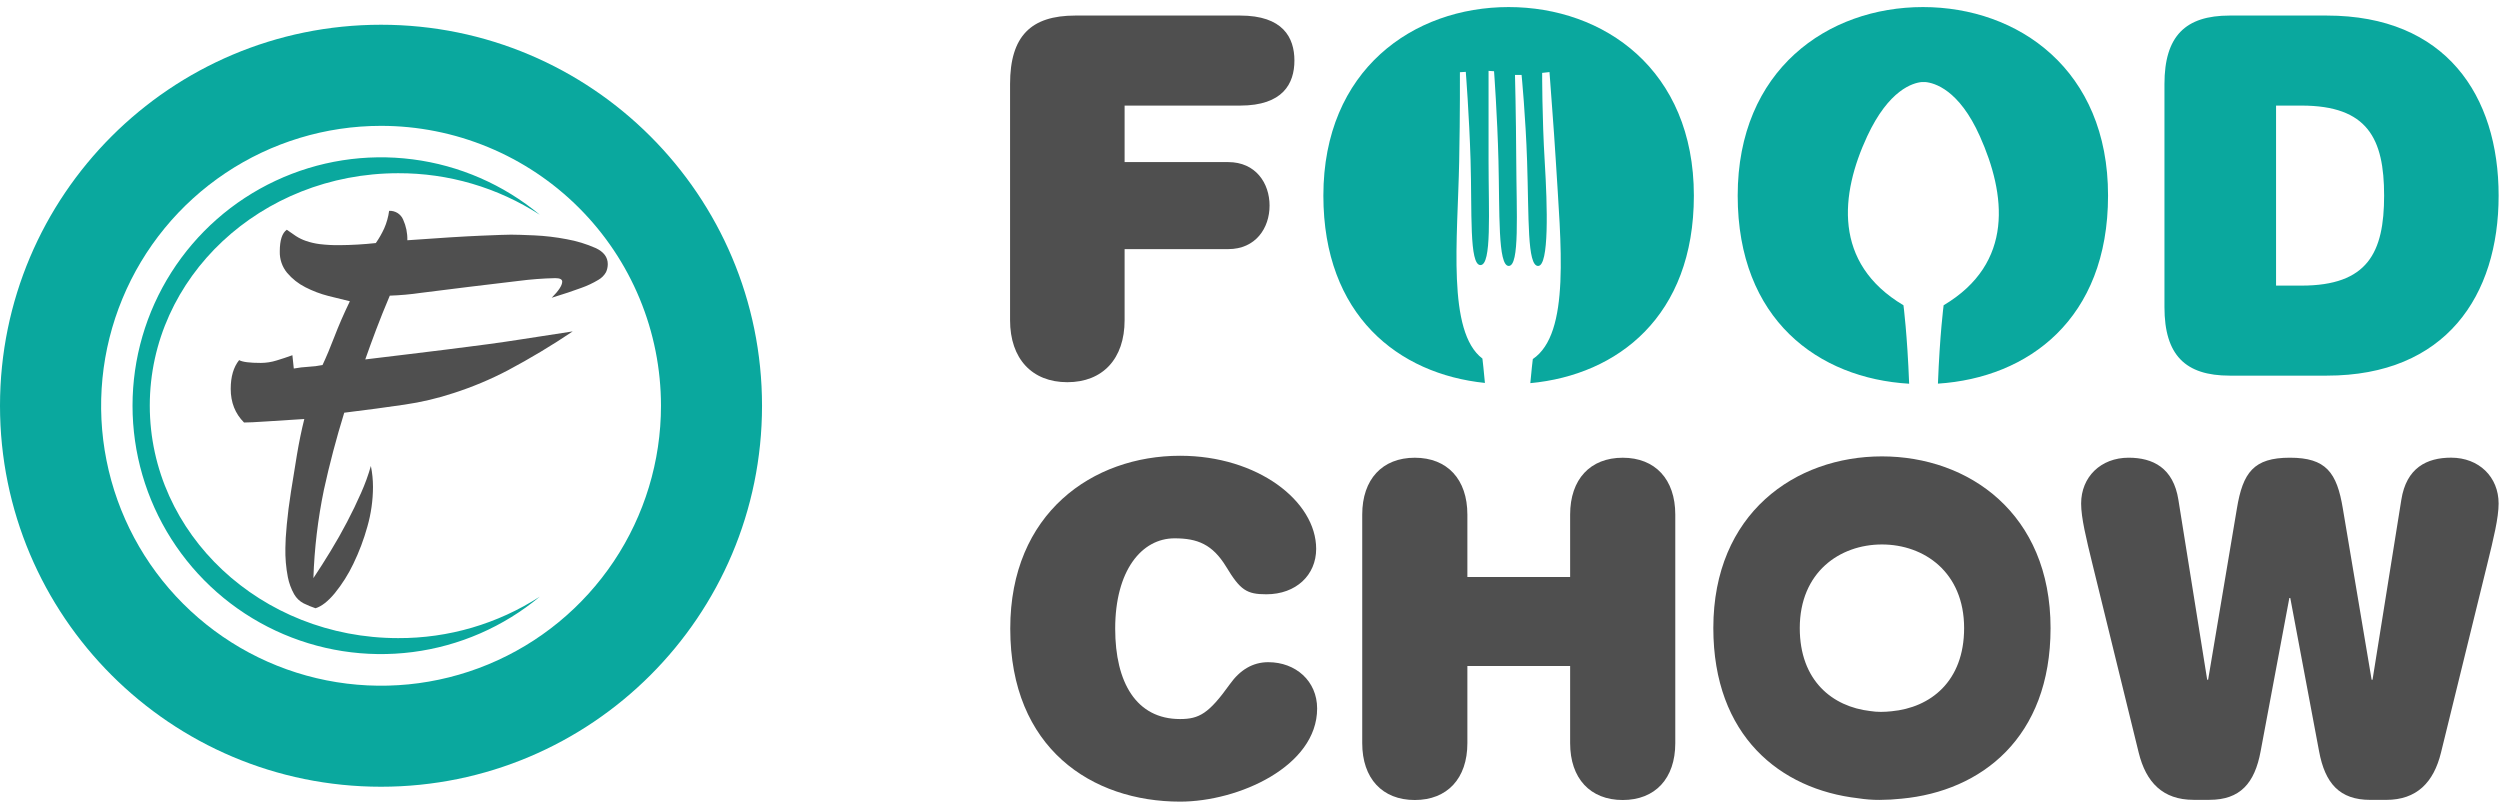 <svg xmlns="http://www.w3.org/2000/svg" fill="none" viewBox="0 0 184 59" height="59" width="184">
<path fill="#4F4F4F" d="M86.852 33.544C92.565 33.544 96.87 36.886 96.87 40.397C96.87 42.322 95.39 43.739 93.205 43.739C91.759 43.739 91.288 43.44 90.247 41.714C89.238 40.059 88.129 39.621 86.449 39.621C84.027 39.621 82.078 41.984 82.078 46.271C82.078 50.221 83.624 52.922 86.852 52.922C88.263 52.922 88.97 52.517 90.516 50.358C91.26 49.311 92.196 48.737 93.344 48.737C95.36 48.737 96.941 50.121 96.941 52.147C96.941 56.401 91.159 59 86.856 59C80.368 59 74.355 55.084 74.355 46.271C74.346 37.763 80.43 33.544 86.852 33.544Z"></path>
<path fill="#4F4F4F" d="M115.562 37.874C115.562 35.275 117.041 33.689 119.432 33.689C121.822 33.689 123.301 35.276 123.301 37.874V54.696C123.301 57.295 121.822 58.881 119.432 58.881C117.041 58.881 115.562 57.294 115.562 54.696V49.016H107.999V54.696C107.999 57.295 106.519 58.881 104.129 58.881C101.739 58.881 100.26 57.294 100.26 54.696V37.874C100.26 35.275 101.738 33.689 104.129 33.689C106.521 33.689 107.999 35.276 107.999 37.874V42.466H115.562V37.874Z"></path>
<path fill="#4F4F4F" d="M176.737 36.79C177.107 34.426 178.619 33.684 180.401 33.684C182.452 33.684 183.898 35.102 183.898 37.06C183.898 38.106 183.528 39.627 183.057 41.544L179.657 55.393C179.119 57.589 177.871 58.871 175.623 58.871H174.448C172.196 58.871 171.12 57.656 170.684 55.293L168.565 44.015H168.495L166.383 55.29C165.947 57.653 164.871 58.868 162.617 58.868H161.442C159.188 58.868 157.946 57.586 157.407 55.39L154.012 41.547C153.542 39.624 153.171 38.109 153.171 37.063C153.171 35.105 154.616 33.687 156.667 33.687C158.453 33.687 159.962 34.434 160.331 36.793L162.449 50.028H162.518L164.635 37.434C165.072 34.767 165.878 33.687 168.535 33.687C171.191 33.687 171.996 34.767 172.434 37.434L174.552 50.028H174.619L176.737 36.79Z"></path>
<path fill="#4F4F4F" d="M90.398 11.93C92.415 11.93 93.44 13.476 93.44 15.132C93.44 16.788 92.415 18.335 90.398 18.335H82.771V23.567C82.771 26.407 81.158 28.13 78.556 28.13C75.955 28.13 74.341 26.401 74.341 23.567V6.188C74.341 2.654 75.88 1.145 79.142 1.145H91.273C94.425 1.145 95.269 2.763 95.269 4.457C95.269 6.15 94.425 7.771 91.273 7.771H82.771V11.93H90.398Z"></path>
<path fill="#0AA89E" d="M159.304 6.188C159.304 2.654 160.843 1.145 164.105 1.145H171.249C180.009 1.145 183.899 7.034 183.899 14.397C183.899 21.76 180.013 27.647 171.249 27.647H164.105C160.843 27.647 159.304 26.139 159.304 22.604V6.188ZM169.387 21.021C174.263 21.021 175.471 18.592 175.471 14.397C175.471 10.201 174.263 7.771 169.387 7.771H167.518V21.021H169.387Z"></path>
<path fill="#0AA89E" d="M111.035 0.52C104.041 0.52 97.4 5.122 97.4 14.398C97.4 23.208 102.918 27.528 109.29 28.184C109.202 27.203 109.129 26.586 109.105 26.39C106.493 24.417 107.283 17.607 107.395 11.911C107.467 8.258 107.449 5.315 107.449 5.315L107.882 5.288C107.882 5.288 108.132 8.47 108.233 11.775C108.349 15.589 108.124 19.51 108.962 19.51C109.8 19.51 109.558 15.609 109.558 11.857V5.216L109.962 5.243C109.962 5.243 110.203 8.506 110.287 11.838C110.382 15.627 110.233 19.573 111.043 19.573C111.852 19.573 111.614 15.739 111.595 11.73C111.58 8.451 111.503 5.516 111.503 5.516H111.989C111.989 5.516 112.287 8.579 112.394 11.866C112.533 16.051 112.394 19.574 113.205 19.574C114.016 19.574 113.894 15.222 113.692 11.893C113.494 8.636 113.503 5.365 113.503 5.365L114.043 5.304C114.152 6.905 114.341 9.137 114.503 11.76C114.875 18.024 115.604 24.544 112.815 26.426C112.789 26.643 112.717 27.254 112.632 28.2C119.066 27.595 124.669 23.278 124.669 14.399C124.669 5.122 118.035 0.52 111.035 0.52Z"></path>
<path fill="#0AA89E" d="M141.53 0.52C134.535 0.52 127.894 5.122 127.894 14.398C127.894 23.543 133.847 27.851 140.513 28.242C140.379 24.641 140.095 22.468 140.095 22.468C134.871 19.358 135.457 14.262 137.426 10.029C139.026 6.591 140.8 6.098 141.445 6.038C141.484 6.036 141.523 6.036 141.562 6.038C141.609 6.035 141.656 6.035 141.702 6.038C142.364 6.098 144.186 6.59 145.72 10.029C147.627 14.29 148.274 19.359 143.051 22.468C143.051 22.468 142.768 24.638 142.632 28.236C149.266 27.806 155.152 23.498 155.152 14.398C155.164 5.122 148.529 0.52 141.53 0.52Z"></path>
<path fill="#4F4F4F" d="M138.51 33.59C132.139 33.59 126.101 37.776 126.101 46.222C126.101 54.162 131.024 58.093 136.751 58.751C137.28 58.834 137.814 58.876 138.349 58.873C138.889 58.871 139.429 58.84 139.966 58.782C145.821 58.232 150.921 54.298 150.921 46.227C150.921 37.779 144.883 33.59 138.51 33.59ZM139.22 52.349C138.959 52.378 138.696 52.393 138.433 52.394C138.172 52.395 137.911 52.375 137.653 52.334C134.862 52.014 132.463 50.092 132.463 46.228C132.463 42.113 135.406 40.073 138.51 40.073C141.615 40.073 144.559 42.113 144.559 46.228C144.559 50.165 142.073 52.08 139.22 52.349Z"></path>
<path fill="#0AA89E" d="M28.042 1.821C43.529 1.821 56.085 14.375 56.085 29.862C56.085 45.351 43.529 57.904 28.042 57.904C12.555 57.904 0 45.351 0 29.862C1.89337e-05 14.374 12.555 1.821 28.042 1.821ZM28.043 9.263C23.968 9.263 19.985 10.472 16.597 12.736C13.209 15.001 10.569 18.219 9.01 21.983C7.451 25.748 7.043 29.891 7.839 33.888C8.634 37.884 10.597 41.554 13.479 44.435C16.36 47.316 20.031 49.279 24.027 50.073C28.024 50.868 32.167 50.46 35.932 48.9C39.696 47.341 42.913 44.7 45.177 41.312C47.44 37.923 48.649 33.94 48.648 29.865C48.648 27.16 48.115 24.48 47.079 21.98C46.044 19.481 44.526 17.209 42.612 15.296C40.699 13.383 38.427 11.866 35.928 10.831C33.428 9.796 30.749 9.262 28.043 9.263Z"></path>
<path fill="#0AA89E" d="M29.306 46.965C19.209 46.965 11.024 39.303 11.024 29.854C11.024 20.404 19.212 12.749 29.306 12.749C33.004 12.736 36.627 13.799 39.731 15.808C37.062 13.586 33.814 12.17 30.368 11.727C26.923 11.284 23.422 11.832 20.277 13.306C17.131 14.78 14.471 17.12 12.608 20.052C10.744 22.984 9.754 26.386 9.754 29.86C9.754 33.333 10.744 36.735 12.608 39.667C14.471 42.599 17.131 44.939 20.277 46.413C23.422 47.887 26.923 48.435 30.368 47.992C33.814 47.549 37.062 46.133 39.731 43.911C36.626 45.919 33.004 46.98 29.306 46.965Z"></path>
<path fill="#4F4F4F" d="M37.614 17.271C37.958 17.271 38.525 17.289 39.316 17.323C40.121 17.36 40.923 17.454 41.714 17.607C42.442 17.737 43.152 17.954 43.829 18.252C44.431 18.527 44.732 18.923 44.732 19.439C44.732 19.644 44.688 19.846 44.603 20.032C44.47 20.27 44.273 20.466 44.035 20.6C43.636 20.84 43.212 21.039 42.772 21.193C42.221 21.399 41.499 21.64 40.605 21.915C41.121 21.399 41.379 21.004 41.379 20.729C41.379 20.557 41.206 20.471 40.863 20.471C39.958 20.491 39.054 20.56 38.155 20.677C36.969 20.816 35.748 20.962 34.492 21.116C33.236 21.27 32.066 21.416 30.984 21.554C30.223 21.665 29.457 21.734 28.689 21.76C28.31 22.655 27.974 23.489 27.683 24.262C27.391 25.035 27.125 25.766 26.883 26.454C28.052 26.318 29.118 26.189 30.081 26.067C31.045 25.946 31.956 25.834 32.815 25.732C35.05 25.458 36.882 25.209 38.31 24.984C39.738 24.76 41.019 24.562 42.153 24.391C40.613 25.427 39.02 26.382 37.382 27.254C36.1 27.926 34.762 28.487 33.384 28.93C32.207 29.318 30.999 29.603 29.773 29.781C28.501 29.97 27.022 30.167 25.336 30.375C24.752 32.266 24.253 34.157 23.84 36.048C23.397 38.189 23.138 40.364 23.066 42.549C23.479 41.93 23.9 41.268 24.33 40.563C24.76 39.858 25.164 39.144 25.542 38.421C25.921 37.699 26.265 36.986 26.574 36.281C26.862 35.637 27.104 34.973 27.297 34.295C27.4 34.804 27.452 35.322 27.452 35.842C27.449 36.828 27.31 37.809 27.039 38.757C26.779 39.698 26.434 40.613 26.008 41.492C25.64 42.265 25.181 42.993 24.641 43.658C24.142 44.26 23.669 44.63 23.222 44.767C22.922 44.667 22.629 44.547 22.345 44.406C22.054 44.254 21.812 44.021 21.649 43.736C21.428 43.342 21.271 42.915 21.185 42.472C21.048 41.767 20.988 41.049 21.004 40.331C21.004 39.917 21.038 39.342 21.108 38.602C21.177 37.862 21.279 37.054 21.417 36.178C21.555 35.301 21.701 34.398 21.855 33.469C22.01 32.541 22.191 31.664 22.397 30.839C21.296 30.908 20.359 30.968 19.586 31.019C18.813 31.071 18.271 31.097 17.961 31.097C17.307 30.442 16.98 29.617 16.981 28.619C16.981 27.726 17.187 27.021 17.6 26.505C17.84 26.642 18.373 26.711 19.199 26.711C19.593 26.709 19.984 26.648 20.36 26.53C20.754 26.411 21.141 26.282 21.52 26.144L21.623 27.124C21.981 27.058 22.343 27.015 22.706 26.995C23.053 26.978 23.398 26.935 23.738 26.866C24.013 26.282 24.305 25.586 24.615 24.777C24.924 23.968 25.303 23.099 25.75 22.172C25.303 22.069 24.778 21.94 24.177 21.785C23.587 21.635 23.016 21.418 22.474 21.14C21.961 20.881 21.505 20.521 21.133 20.083C20.768 19.641 20.576 19.081 20.592 18.508C20.592 17.683 20.764 17.15 21.108 16.909C21.347 17.082 21.572 17.237 21.778 17.373C22.011 17.524 22.263 17.646 22.526 17.735C22.852 17.846 23.189 17.924 23.532 17.967C24.011 18.024 24.494 18.05 24.976 18.044C25.873 18.038 26.768 17.986 27.66 17.889C27.899 17.548 28.106 17.185 28.279 16.806C28.459 16.395 28.581 15.961 28.64 15.517C28.857 15.506 29.072 15.562 29.257 15.677C29.441 15.792 29.586 15.961 29.671 16.161C29.888 16.639 29.994 17.159 29.981 17.683C32.354 17.511 34.15 17.399 35.371 17.348C36.592 17.296 37.339 17.271 37.614 17.271Z"></path>
</svg>
